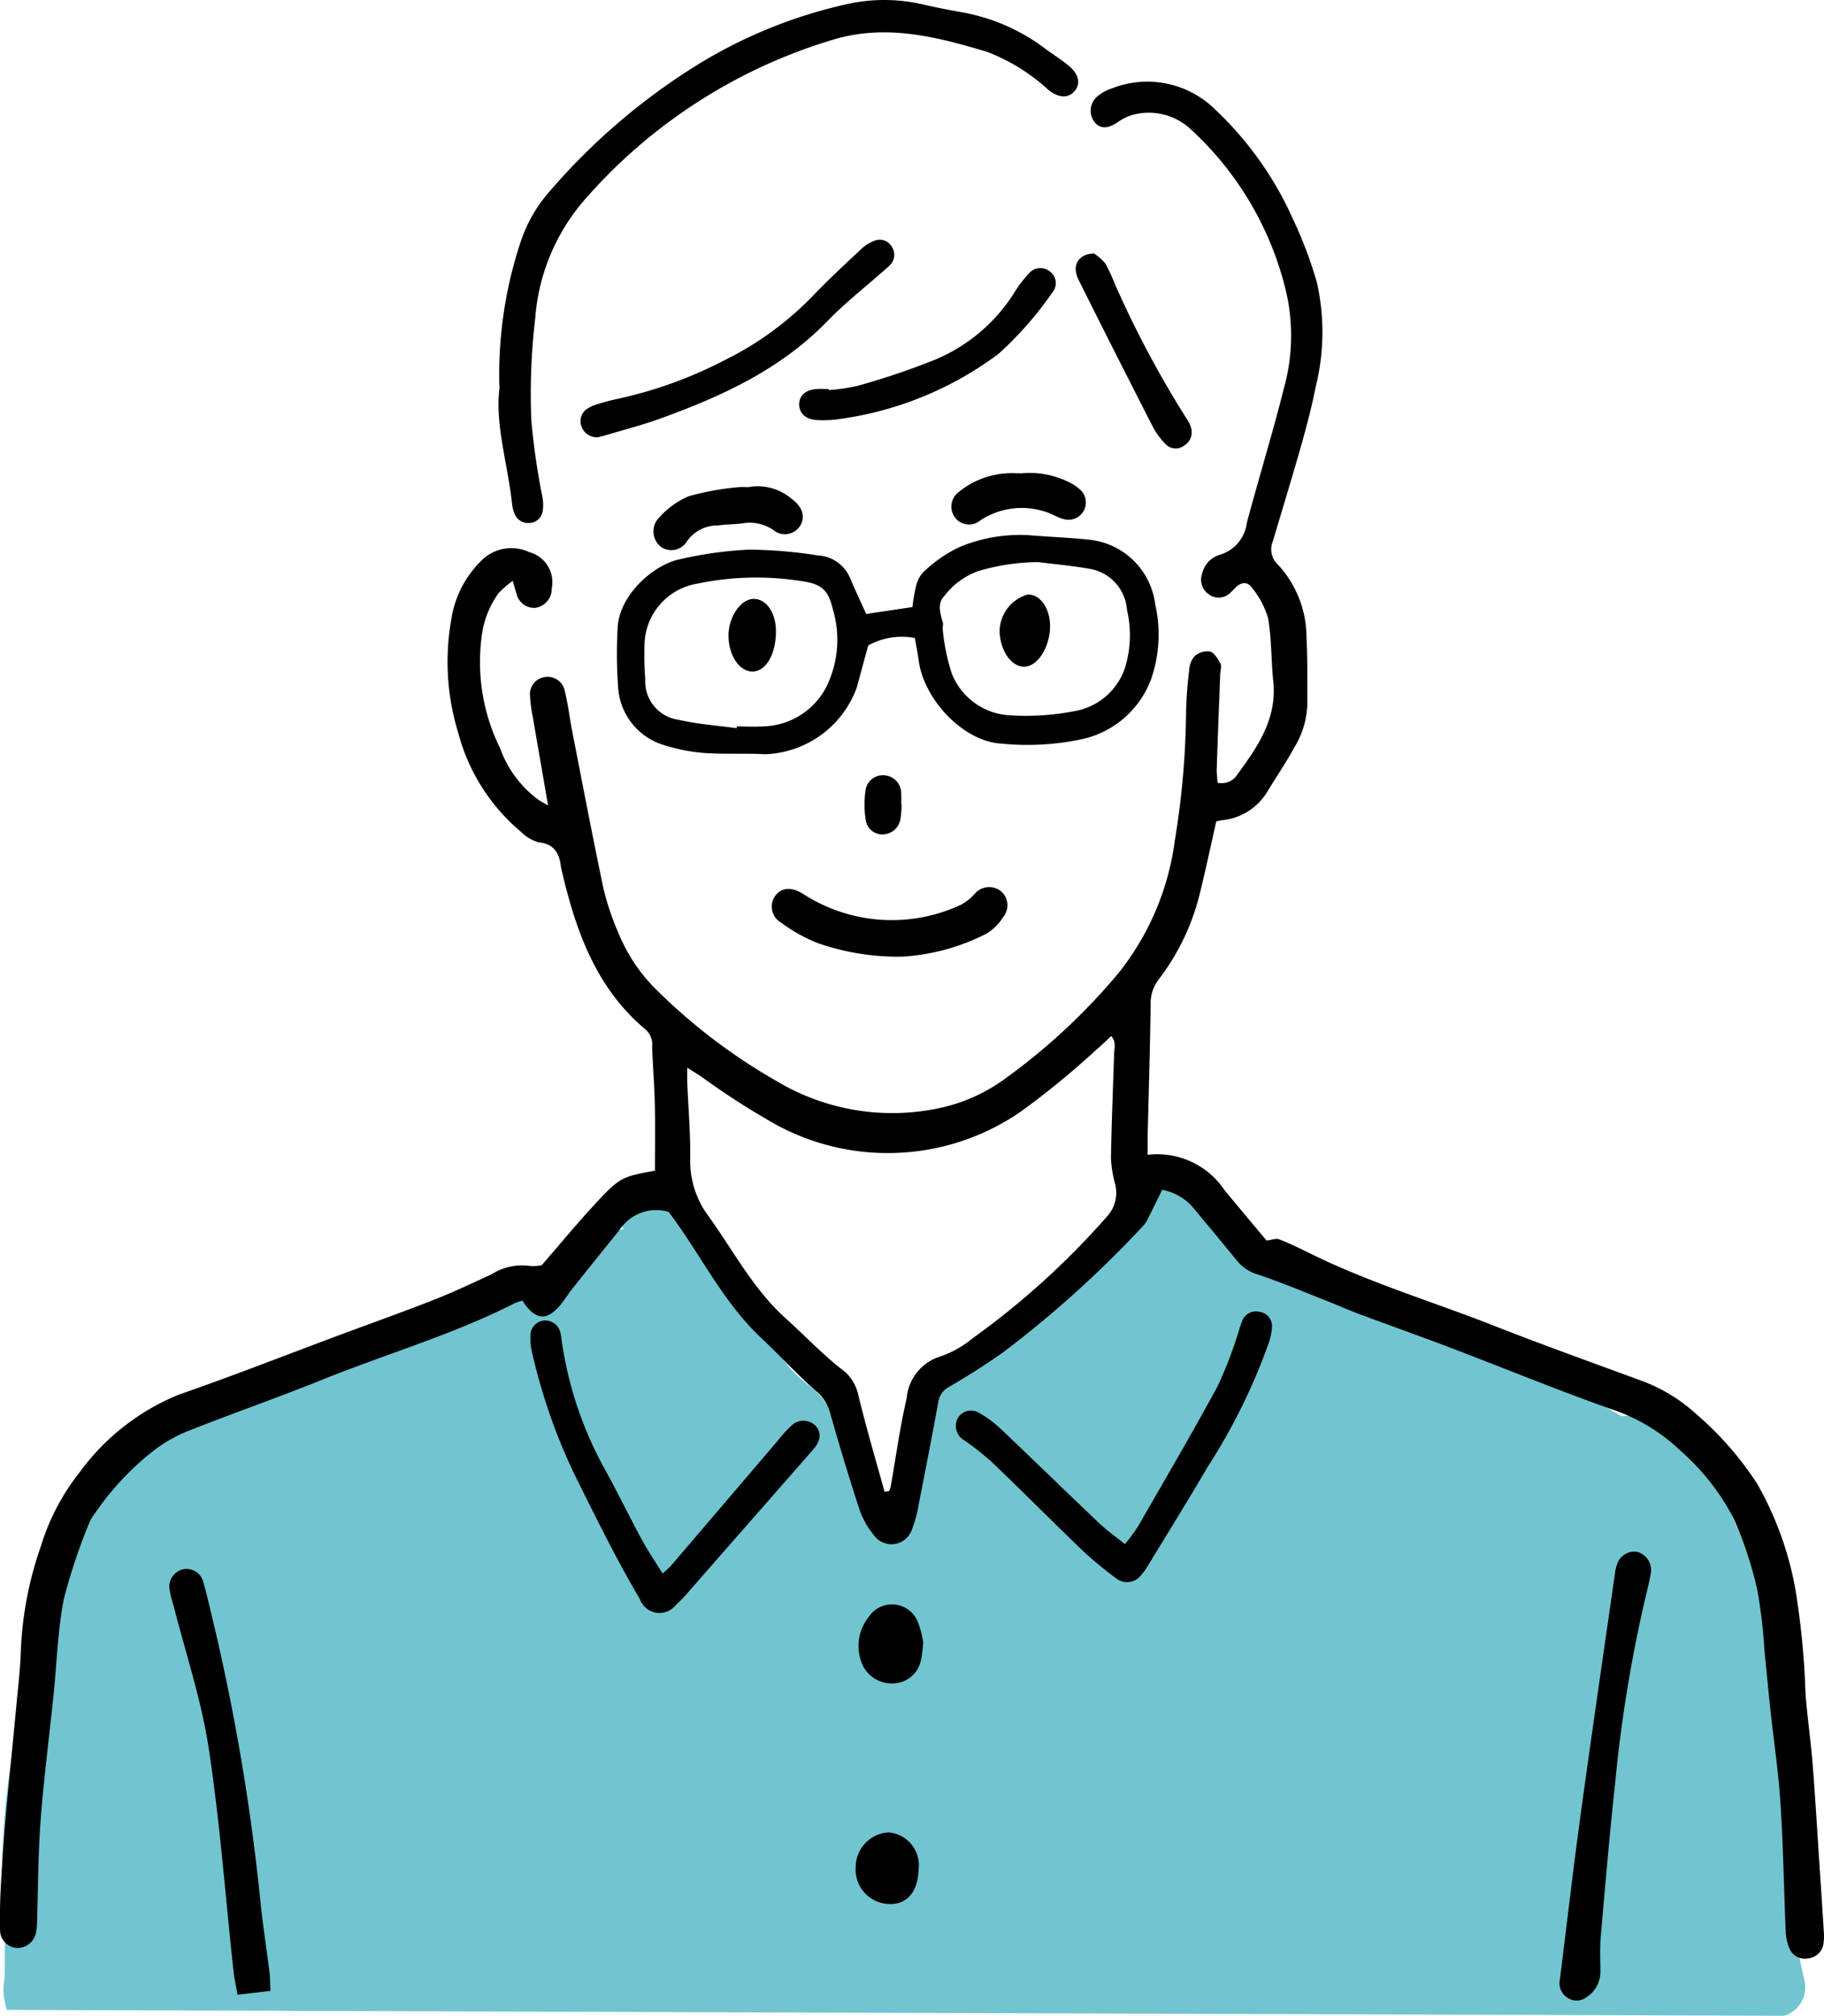 <svg xmlns="http://www.w3.org/2000/svg" xmlns:xlink="http://www.w3.org/1999/xlink" width="104.213" height="115.121" viewBox="0 0 104.213 115.121">
  <defs>
    <clipPath id="clip-path">
      <rect id="長方形_160" data-name="長方形 160" width="104.213" height="115.121" fill="none"/>
    </clipPath>
  </defs>
  <g id="グループ_75" data-name="グループ 75" clip-path="url(#clip-path)">
    <path id="パス_380" data-name="パス 380" d="M103.42,296.523q-.273-1.218-.529-2.445c0-.583-.024-1.157-.067-1.694-.328-4.121.174-7.9-.545-11.966-.289-1.635-1.121-3.681-1.343-5.319a19.756,19.756,0,0,0-1.452-4.628,11.055,11.055,0,0,0-5.414-5.982,1.815,1.815,0,0,0-1.088-.15c-.091-.054-.182-.1-.273-.158-2.031-1.165-4.032-2.376-6.122-3.434a1.728,1.728,0,0,0-1.55-.07,18.187,18.187,0,0,1-2.51-1.493A22.663,22.663,0,0,0,79.85,258a18.394,18.394,0,0,0-3.285-.811c-.724-.121-1.756-.1-2.289-.692-.928-1.023-.868-.682-2.193-1.558-.855-.565-.767-2.017-1.6-2.251s-1.358-1.15-2.1-1.577a6.564,6.564,0,0,0-2.977-.759c-1.227-.04-1.5,1.559-.712,2.628.067.094-.645.167-.576.261a29.8,29.8,0,0,1-5.286,5.635,1.366,1.366,0,0,0-.529.852,22.9,22.9,0,0,1-4.463,2.619,1.764,1.764,0,0,0-.8,1.961,8.678,8.678,0,0,1-2.07,6.82c-.386.39-1.676-4.032-1.748-4.432-.2-1.124-.978-1.786-1.519-2.813-.565-1.072-1.642-1.511-2.353-2.445-2.148-2.814-4.73-5.4-6.06-8.744-.812-2.033-4.1-1.224-3.351.925a.13.13,0,0,1,.011.029c-.115.024-.232.056-.35.094a1.657,1.657,0,0,0-1.887.323,12.861,12.861,0,0,0-1.491,1.673,14.438,14.438,0,0,1-5.31,2.461c-.564.163-1.13.31-1.7.454a1.514,1.514,0,0,0-1.422-.224,25.228,25.228,0,0,0-5.759,2.314,1.633,1.633,0,0,0-.513.507c-2.026.829-4.059,1.646-6,2.656a19.974,19.974,0,0,0-5.759,4.236,1.515,1.515,0,0,0-.641.705c-.035.069-.061.139-.094.208a9.219,9.219,0,0,0-1.686,3.947,1.886,1.886,0,0,0,.422,1.491,1.9,1.9,0,0,0-.422.646A43.56,43.56,0,0,0,.6,294.313c0,.038.008.075.013.11-.008.657-.008,1.315-.011,1.972a3.491,3.491,0,0,0,.131,1.846l101.536.336a1.689,1.689,0,0,0,1.147-2.054" transform="translate(-0.333 -183.456)" fill="#70c5d0"/>
    <path id="パス_381" data-name="パス 381" d="M30.945,85.11c1.105-1.269,2.129-2.52,3.233-3.694,1.256-1.336,1.41-1.372,3.241-1.711,0-1.248.022-2.525-.006-3.8-.024-1.085-.114-2.169-.156-3.254a1.162,1.162,0,0,0-.34-.979c-2.88-2.392-4.032-5.7-4.841-9.183a.884.884,0,0,1-.022-.1c-.086-.782-.362-1.341-1.282-1.437a2.3,2.3,0,0,1-1-.591A11.068,11.068,0,0,1,26.18,54.7a13.811,13.811,0,0,1-.4-6.447,5.921,5.921,0,0,1,1.646-3.308,2.417,2.417,0,0,1,2.815-.564,1.779,1.779,0,0,1,1.282,2.074,1.1,1.1,0,0,1-.931,1.107,1.032,1.032,0,0,1-1.082-.817c-.065-.179-.11-.365-.215-.721a5.881,5.881,0,0,0-.789.674,5.246,5.246,0,0,0-.965,2.351,11.1,11.1,0,0,0,1.033,6.533,6.266,6.266,0,0,0,2.222,2.965c.131.087.274.159.518.3-.305-1.765-.593-3.415-.875-5.065a8.286,8.286,0,0,1-.156-1.174.987.987,0,0,1,.8-1.085,1,1,0,0,1,1.189.8c.186.767.278,1.557.43,2.333.588,3.006,1.16,6.015,1.793,9.011a15.176,15.176,0,0,0,.824,2.43,9.7,9.7,0,0,0,2.246,3.337,32.849,32.849,0,0,0,6.759,5.128,12.868,12.868,0,0,0,9.53,1.53,9.813,9.813,0,0,0,3.654-1.7,35.425,35.425,0,0,0,6.416-5.994,15.347,15.347,0,0,0,3.2-7.555,47.536,47.536,0,0,0,.641-7.28,23.281,23.281,0,0,1,.181-2.464,1.284,1.284,0,0,1,.32-.791,1.1,1.1,0,0,1,.871-.249c.249.075.449.422.592.691.08.15,0,.386-.012.583-.069,1.81-.141,3.62-.2,5.43-.009.256.03.514.049.788a1.071,1.071,0,0,0,1.139-.483c1.158-1.581,2.263-3.178,2.043-5.3-.125-1.208-.09-2.439-.3-3.629a4.97,4.97,0,0,0-.91-1.714c-.242-.364-.61-.346-.933-.038a4.679,4.679,0,0,1-.35.349.935.935,0,0,1-1.19.053.993.993,0,0,1-.392-1.136A1.471,1.471,0,0,1,69.7,44.529a2.17,2.17,0,0,0,1.537-1.824c.687-2.576,1.48-5.126,2.125-7.712a11.152,11.152,0,0,0,.095-5.586,18.335,18.335,0,0,0-5.471-9.219,3.517,3.517,0,0,0-3.138-.814,2.691,2.691,0,0,0-.963.437c-.561.378-.969.419-1.316.053a1.071,1.071,0,0,1,.123-1.508,2.48,2.48,0,0,1,.857-.467,5.513,5.513,0,0,1,5.8,1.137,19.554,19.554,0,0,1,4.516,6.316,24.606,24.606,0,0,1,1.364,3.595,12.856,12.856,0,0,1-.052,5.976c-.216,1.1-.5,2.182-.8,3.258-.53,1.869-1.1,3.725-1.653,5.589a1.182,1.182,0,0,0,.29,1.333,6.131,6.131,0,0,1,1.631,4.142c.071,1.283.039,2.571.048,3.857a5.019,5.019,0,0,1-.739,2.435c-.473.867-1.033,1.685-1.544,2.532a3.393,3.393,0,0,1-2.578,1.63c-.126.019-.249.05-.341.069-.315,1.388-.6,2.736-.929,4.074a13.188,13.188,0,0,1-2.368,4.962,2.264,2.264,0,0,0-.455,1.456c-.028,2.47-.109,4.939-.167,7.409-.009.36,0,.72,0,1.139a4.635,4.635,0,0,1,4.393,2.022c.816.991,1.645,1.972,2.4,2.876.3-.037.541-.139.712-.073.581.225,1.146.5,1.706.775,3.4,1.692,7.046,2.777,10.571,4.162,2.759,1.084,5.551,2.085,8.334,3.106a9.545,9.545,0,0,1,3.2,1.916,18.6,18.6,0,0,1,3.5,3.994,18.86,18.86,0,0,1,2.2,6.093,46.038,46.038,0,0,1,.568,5.887c.1,1.345.3,2.683.407,4.027.158,2,.274,4.007.407,6.012.079,1.181.159,2.363.231,3.545a3.271,3.271,0,0,1-.013.688.978.978,0,0,1-.842.856.95.95,0,0,1-1.084-.511,2.607,2.607,0,0,1-.237-1.04c-.106-2.434-.139-4.872-.3-7.3-.116-1.8-.387-3.6-.581-5.4-.117-1.079-.212-2.16-.326-3.239a29.47,29.47,0,0,0-.431-3.619,22.574,22.574,0,0,0-1.338-4.015A13.391,13.391,0,0,0,96.016,95.7a10.463,10.463,0,0,0-4.031-2.4c-3.072-1.093-6.091-2.332-9.139-3.493-1.724-.656-3.464-1.269-5.192-1.914-.647-.242-1.278-.526-1.921-.778-1.286-.505-2.561-1.046-3.87-1.48a2.427,2.427,0,0,1-1.2-.8c-.811-1-1.637-1.984-2.458-2.974A3.032,3.032,0,0,0,66.4,80.8c-.285.577-.565,1.152-.853,1.723a1.291,1.291,0,0,1-.222.321,61.942,61.942,0,0,1-7.9,7.151c-1.012.731-2.074,1.4-3.152,2.031a1.181,1.181,0,0,0-.663.884c-.356,1.943-.732,3.883-1.115,5.821a6.832,6.832,0,0,1-.378,1.426,1.236,1.236,0,0,1-2.215.329,4.655,4.655,0,0,1-.836-1.55c-.594-1.815-1.141-3.647-1.665-5.485a2.355,2.355,0,0,0-.8-1.173c-1.081-.96-2.059-2.035-3.115-3.025-2.2-2.06-3.463-4.79-5.279-7.185a1,1,0,0,0-.124-.039,2.5,2.5,0,0,0-2.672,1.042c-.907,1.127-1.816,2.253-2.717,3.385-.267.335-.484.711-.769,1.028-.7.771-1.287.724-1.92-.123-.058-.077-.1-.164-.15-.235a3.388,3.388,0,0,0-.439.145c-3.537,1.8-7.352,2.9-11.015,4.377-2.564,1.037-5.181,1.94-7.751,2.964a8.2,8.2,0,0,0-2.019,1.2,15.84,15.84,0,0,0-3.207,3.467,2.3,2.3,0,0,0-.309.506,32.677,32.677,0,0,0-1.467,4.382c-.36,1.83-.4,3.721-.6,5.584-.181,1.736-.392,3.469-.564,5.205-.107,1.08-.2,2.163-.244,3.247-.064,1.448-.08,2.9-.12,4.347a3.45,3.45,0,0,1-.049.59,1.087,1.087,0,0,1-1.082.958,1.019,1.019,0,0,1-.985-1.042c-.025-.922.006-1.846.058-2.768q.111-1.971.287-3.937c.2-2.163.419-4.323.623-6.485.084-.884.188-1.768.215-2.654a20.442,20.442,0,0,1,1.155-6.076,12.777,12.777,0,0,1,2.179-4.167,13.162,13.162,0,0,1,5.668-4.462c3.081-1.067,6.117-2.262,9.174-3.4,1.821-.679,3.653-1.33,5.462-2.04,1.1-.433,2.175-.944,3.252-1.44a3.24,3.24,0,0,1,2.161-.483,2.278,2.278,0,0,0,.7-.036M50.538,98.045l.257-.037a1.526,1.526,0,0,0,.093-.255c.3-1.685.526-3.386.914-5.05a2.737,2.737,0,0,1,1.906-2.381,5.888,5.888,0,0,0,1.881-1.059,45.239,45.239,0,0,0,7.667-6.951,2,2,0,0,0,.444-1.889,6.578,6.578,0,0,1-.226-1.453c.033-1.975.117-3.949.179-5.924.01-.333.138-.692-.166-1.03-.3.28-.556.536-.832.766a47.4,47.4,0,0,1-4.349,3.563,13.377,13.377,0,0,1-13.9.769,42.624,42.624,0,0,1-4.317-2.766c-.232-.151-.468-.3-.823-.521,0,.39-.008.615,0,.839.06,1.445.185,2.89.169,4.335a5.252,5.252,0,0,0,1,3.241c1.447,1.992,2.584,4.217,4.45,5.895,1.049.943,2.026,1.974,3.127,2.85a2.466,2.466,0,0,1,1.011,1.462c.449,1.879,1,3.732,1.518,5.6" transform="translate(0 -12.848)" fill-rule="evenodd"/>
    <path id="パス_382" data-name="パス 382" d="M146.13,118.816l2.647-.394a9.527,9.527,0,0,1,.193-1.129,1.742,1.742,0,0,1,.42-.858A7.9,7.9,0,0,1,151.452,115a9,9,0,0,1,3.959-.685c1.144.1,2.295.134,3.436.257a4.238,4.238,0,0,1,3.8,3.684,7.8,7.8,0,0,1-.23,4.274,5.458,5.458,0,0,1-4.019,3.451,14.985,14.985,0,0,1-4.624.231c-2.1-.157-4.35-2.5-4.643-4.763-.054-.419-.142-.834-.216-1.26a3.96,3.96,0,0,0-2.664.425c-.223.821-.44,1.607-.651,2.393a5.784,5.784,0,0,1-5.244,3.82c-1.15-.062-2.308.009-3.456-.071a10.15,10.15,0,0,1-2.221-.423,3.684,3.684,0,0,1-2.721-3.4,25.82,25.82,0,0,1-.026-3.257c.049-1.933,2.057-3.663,3.511-3.974a22.335,22.335,0,0,1,3.99-.56,26.568,26.568,0,0,1,3.931.329,2.116,2.116,0,0,1,1.848,1.286c.291.691.612,1.368.922,2.058m-7.4,6.524c0-.032.008-.065.012-.1.527,0,1.056.031,1.581-.006a4.167,4.167,0,0,0,3.717-2.667,6.073,6.073,0,0,0,.2-3.969c-.29-1.245-.714-1.52-1.986-1.685a16.5,16.5,0,0,0-5.786.175,3.6,3.6,0,0,0-3,3.4,19.231,19.231,0,0,0,.041,2.073,2.206,2.206,0,0,0,1.911,2.3c1.081.252,2.2.326,3.31.479m17.212-9.483a12.168,12.168,0,0,0-3.416.514,4.215,4.215,0,0,0-1.943,1.438c-.394.391-.225.987-.073,1.5.035.119-.029.265-.006.39a11.851,11.851,0,0,0,.508,2.493,3.777,3.777,0,0,0,3.239,2.408,14.484,14.484,0,0,0,3.824-.242,3.7,3.7,0,0,0,2.845-2.472,6.322,6.322,0,0,0,.111-3.3,2.562,2.562,0,0,0-2.168-2.353c-.965-.173-1.947-.256-2.922-.379" transform="translate(-96.646 -83.752)" fill-rule="evenodd"/>
    <path id="パス_383" data-name="パス 383" d="M106.64,22.18a23.994,23.994,0,0,1,1.236-8.438,8.238,8.238,0,0,1,1.493-2.65,36.475,36.475,0,0,1,8.488-7.332A27.705,27.705,0,0,1,126.494.237a9.75,9.75,0,0,1,4.413.033c.675.15,1.353.289,2.034.41A11.115,11.115,0,0,1,137.8,2.762c.446.338.93.629,1.359.986.591.492.7,1.025.348,1.448s-.9.413-1.488-.05a11,11,0,0,0-3.5-2.179c-2.818-.845-5.649-1.585-8.625-.757a30.379,30.379,0,0,0-14.434,9.253,11.625,11.625,0,0,0-2.776,6.721A36.6,36.6,0,0,0,108.462,24a40.48,40.48,0,0,0,.636,4.395,2.484,2.484,0,0,1,.015.781.782.782,0,0,1-.737.688.818.818,0,0,1-.869-.521,1.861,1.861,0,0,1-.146-.573c-.25-2.287-.975-4.523-.72-6.59" transform="translate(-78.105 0)" fill-rule="evenodd"/>
    <path id="パス_384" data-name="パス 384" d="M120.969,296.671a5.861,5.861,0,0,0,.458-.416q3.055-3.568,6.1-7.14a7.43,7.43,0,0,1,.795-.876.976.976,0,0,1,1.419.03c.317.376.257.841-.167,1.325q-3.55,4.052-7.1,8.1a8.03,8.03,0,0,1-.751.785,1.19,1.19,0,0,1-2.043-.325c-.564-.968-1.108-1.948-1.625-2.941-.745-1.433-1.467-2.877-2.179-4.326a32.983,32.983,0,0,1-2.376-6.9,3.165,3.165,0,0,1-.077-.883.849.849,0,0,1,.771-.878.886.886,0,0,1,.942.706,2.53,2.53,0,0,1,.063.389,21.367,21.367,0,0,0,2.5,7.449c.72,1.3,1.361,2.635,2.068,3.938.355.656.777,1.276,1.2,1.959" transform="translate(-83.114 -206.81)" fill-rule="evenodd"/>
    <path id="パス_385" data-name="パス 385" d="M214.026,293.57a11.182,11.182,0,0,0,.742-1.005c1.528-2.656,3.079-5.3,4.541-7.993a23.991,23.991,0,0,0,1.177-3.03,7.812,7.812,0,0,1,.249-.748.838.838,0,0,1,.982-.488.822.822,0,0,1,.712.832,3.355,3.355,0,0,1-.192.954,34.175,34.175,0,0,1-3.491,7.077c-1.1,1.877-2.247,3.724-3.377,5.582a3.621,3.621,0,0,1-.4.564,1.01,1.01,0,0,1-1.5.166,20.382,20.382,0,0,1-1.9-1.578c-1.712-1.643-3.384-3.33-5.1-4.972a15.446,15.446,0,0,0-1.611-1.28.948.948,0,0,1-.387-1.269.878.878,0,0,1,1.212-.312,6.268,6.268,0,0,1,1.264.936c1.889,1.791,3.751,3.611,5.638,5.4.426.4.915.743,1.434,1.159" transform="translate(-149.752 -205.385)" fill-rule="evenodd"/>
    <path id="パス_386" data-name="パス 386" d="M338.689,332.824c-.042.2-.09.5-.163.784a79.6,79.6,0,0,0-1.879,11.2c-.318,2.916-.567,5.839-.824,8.761-.057.655-.028,1.318-.023,1.977a1.714,1.714,0,0,1-.78,1.512.93.93,0,0,1-1.112.033.982.982,0,0,1-.422-1.033c.391-3.1.746-6.208,1.17-9.305.639-4.669,1.325-9.332,1.993-14a1.839,1.839,0,0,1,.095-.383,1.042,1.042,0,0,1,1.14-.739,1.068,1.068,0,0,1,.8,1.185" transform="translate(-244.363 -243.007)" fill-rule="evenodd"/>
    <path id="パス_387" data-name="パス 387" d="M41.991,359.411l-1.88.221c-.1-.545-.19-.956-.235-1.372-.462-4.253-.775-8.528-1.421-12.753-.421-2.75-1.324-5.425-2.01-8.134a5.392,5.392,0,0,1-.227-.954,1.011,1.011,0,0,1,.807-1.09.987.987,0,0,1,1.13.74c.254.884.444,1.787.665,2.682a122.756,122.756,0,0,1,2.629,15.865c.138,1.243.329,2.479.486,3.72.037.288.032.58.056,1.076" transform="translate(-26.538 -245.711)" fill-rule="evenodd"/>
    <path id="パス_388" data-name="パス 388" d="M125.113,62.529a.943.943,0,0,1-.959-.655.849.849,0,0,1,.412-1.016,2.073,2.073,0,0,1,.544-.227,10.962,10.962,0,0,1,1.146-.3,24.627,24.627,0,0,0,6.11-2.215,18.172,18.172,0,0,0,5.211-3.862c.828-.848,1.7-1.656,2.565-2.465a2.254,2.254,0,0,1,.741-.474.8.8,0,0,1,1.028.353.822.822,0,0,1-.1,1.008,2.419,2.419,0,0,1-.289.268c-1.108.982-2.283,1.9-3.311,2.959-2.675,2.761-6.043,4.293-9.566,5.567-.99.358-2.014.62-3.023.924-.188.057-.381.1-.514.134" transform="translate(-90.946 -37.556)" fill-rule="evenodd"/>
    <path id="パス_389" data-name="パス 389" d="M172.427,193.553a13.85,13.85,0,0,1-4.845-.789,9.191,9.191,0,0,1-2.047-1.15,1.05,1.05,0,0,1-.333-1.543c.359-.475.94-.509,1.584-.1a9.336,9.336,0,0,0,9.03.615,2.936,2.936,0,0,0,.756-.6,1.086,1.086,0,0,1,1.506-.18,1.054,1.054,0,0,1,.13,1.5,2.813,2.813,0,0,1-.971.948,12.1,12.1,0,0,1-4.81,1.3" transform="translate(-120.902 -138.919)" fill-rule="evenodd"/>
    <path id="パス_390" data-name="パス 390" d="M172.566,64.261a11.28,11.28,0,0,0,1.652-.247,41.671,41.671,0,0,0,4.015-1.335,9.818,9.818,0,0,0,4.91-3.955,6.8,6.8,0,0,1,.829-1.1.865.865,0,0,1,1.235-.13.822.822,0,0,1,.153,1.157,20.431,20.431,0,0,1-3.105,3.543,19.645,19.645,0,0,1-9.127,3.724,6.022,6.022,0,0,1-1.279.049c-.62-.04-.985-.4-.98-.9s.37-.825,1-.868c.229-.016.46,0,.69,0,0,.022,0,.044.007.065" transform="translate(-125.209 -41.981)" fill-rule="evenodd"/>
    <path id="パス_391" data-name="パス 391" d="M231.045,54.176a2.952,2.952,0,0,1,.645.577,9.627,9.627,0,0,1,.54,1.161,58.617,58.617,0,0,0,4.133,7.745,1.517,1.517,0,0,1,.211.443.876.876,0,0,1-.371,1.036.8.8,0,0,1-1.085-.084,4.335,4.335,0,0,1-.745-1.036q-2.113-4.131-4.188-8.282a1.784,1.784,0,0,1-.183-.56c-.069-.539.326-.992,1.044-1" transform="translate(-168.535 -39.699)" fill-rule="evenodd"/>
    <path id="パス_392" data-name="パス 392" d="M145.11,103.938a2.976,2.976,0,0,1,2.5.67c.614.44.793,1.016.492,1.519a1.033,1.033,0,0,1-1.551.249,2.411,2.411,0,0,0-1.77-.371c-.456.058-.921.051-1.376.116a2.133,2.133,0,0,0-1.776.9,1.041,1.041,0,0,1-1.459.346,1.12,1.12,0,0,1-.166-1.661,4.826,4.826,0,0,1,1.726-1.254,15.81,15.81,0,0,1,2.8-.512,3.687,3.687,0,0,1,.582,0" transform="translate(-102.376 -76.114)" fill-rule="evenodd"/>
    <path id="パス_393" data-name="パス 393" d="M207.425,101.11a5.052,5.052,0,0,1,2.688.5,2.529,2.529,0,0,1,.719.5.989.989,0,0,1-.907,1.638,2.276,2.276,0,0,1-.555-.195,4.3,4.3,0,0,0-4.314.248,1,1,0,0,1-1.418-.134,1.037,1.037,0,0,1,.2-1.495,4.743,4.743,0,0,1,2.71-1.059c.293-.028.591,0,.881,0" transform="translate(-149.05 -74.079)" fill-rule="evenodd"/>
    <path id="パス_394" data-name="パス 394" d="M187.278,345.08c-.051.406-.06.672-.121.925a1.654,1.654,0,0,1-1.557,1.4,1.849,1.849,0,0,1-1.886-1.294,2.657,2.657,0,0,1,.452-2.513,1.592,1.592,0,0,1,2.8.293,5.425,5.425,0,0,1,.309,1.189" transform="translate(-134.526 -251.264)" fill-rule="evenodd"/>
    <path id="パス_395" data-name="パス 395" d="M186.544,393.729c-.03,1.279-.661,2.024-1.681,1.983a1.96,1.96,0,0,1-1.914-2.064,2,2,0,0,1,1.867-2.026,1.878,1.878,0,0,1,1.729,2.107" transform="translate(-134.061 -286.974)" fill-rule="evenodd"/>
    <path id="パス_396" data-name="パス 396" d="M1.719,2.117a6.063,6.063,0,0,1-.882-.073A1.039,1.039,0,0,1,0,1.071a.955.955,0,0,1,.788-1A5.686,5.686,0,0,1,2.447.048a1,1,0,0,1,.926,1.088,1.034,1.034,0,0,1-1.061.958,5.911,5.911,0,0,1-.592,0c0,.007,0,.014,0,.02" transform="translate(49.396 47.651) rotate(-90)" fill-rule="evenodd"/>
    <path id="パス_397" data-name="パス 397" d="M158.469,129.783c.021,1.338-.56,2.364-1.339,2.362-.757,0-1.37-.918-1.374-2.058,0-1.026.68-2.051,1.391-2.088.736-.038,1.3.73,1.321,1.783" transform="translate(-114.136 -93.795)" fill-rule="evenodd"/>
    <path id="パス_398" data-name="パス 398" d="M215.136,131.191c-.748,0-1.392-.956-1.4-2.068a2.217,2.217,0,0,1,1.594-2.053c.719-.037,1.3.795,1.289,1.835-.015,1.193-.728,2.289-1.487,2.286" transform="translate(-156.624 -93.114)" fill-rule="evenodd"/>
  </g>
</svg>
